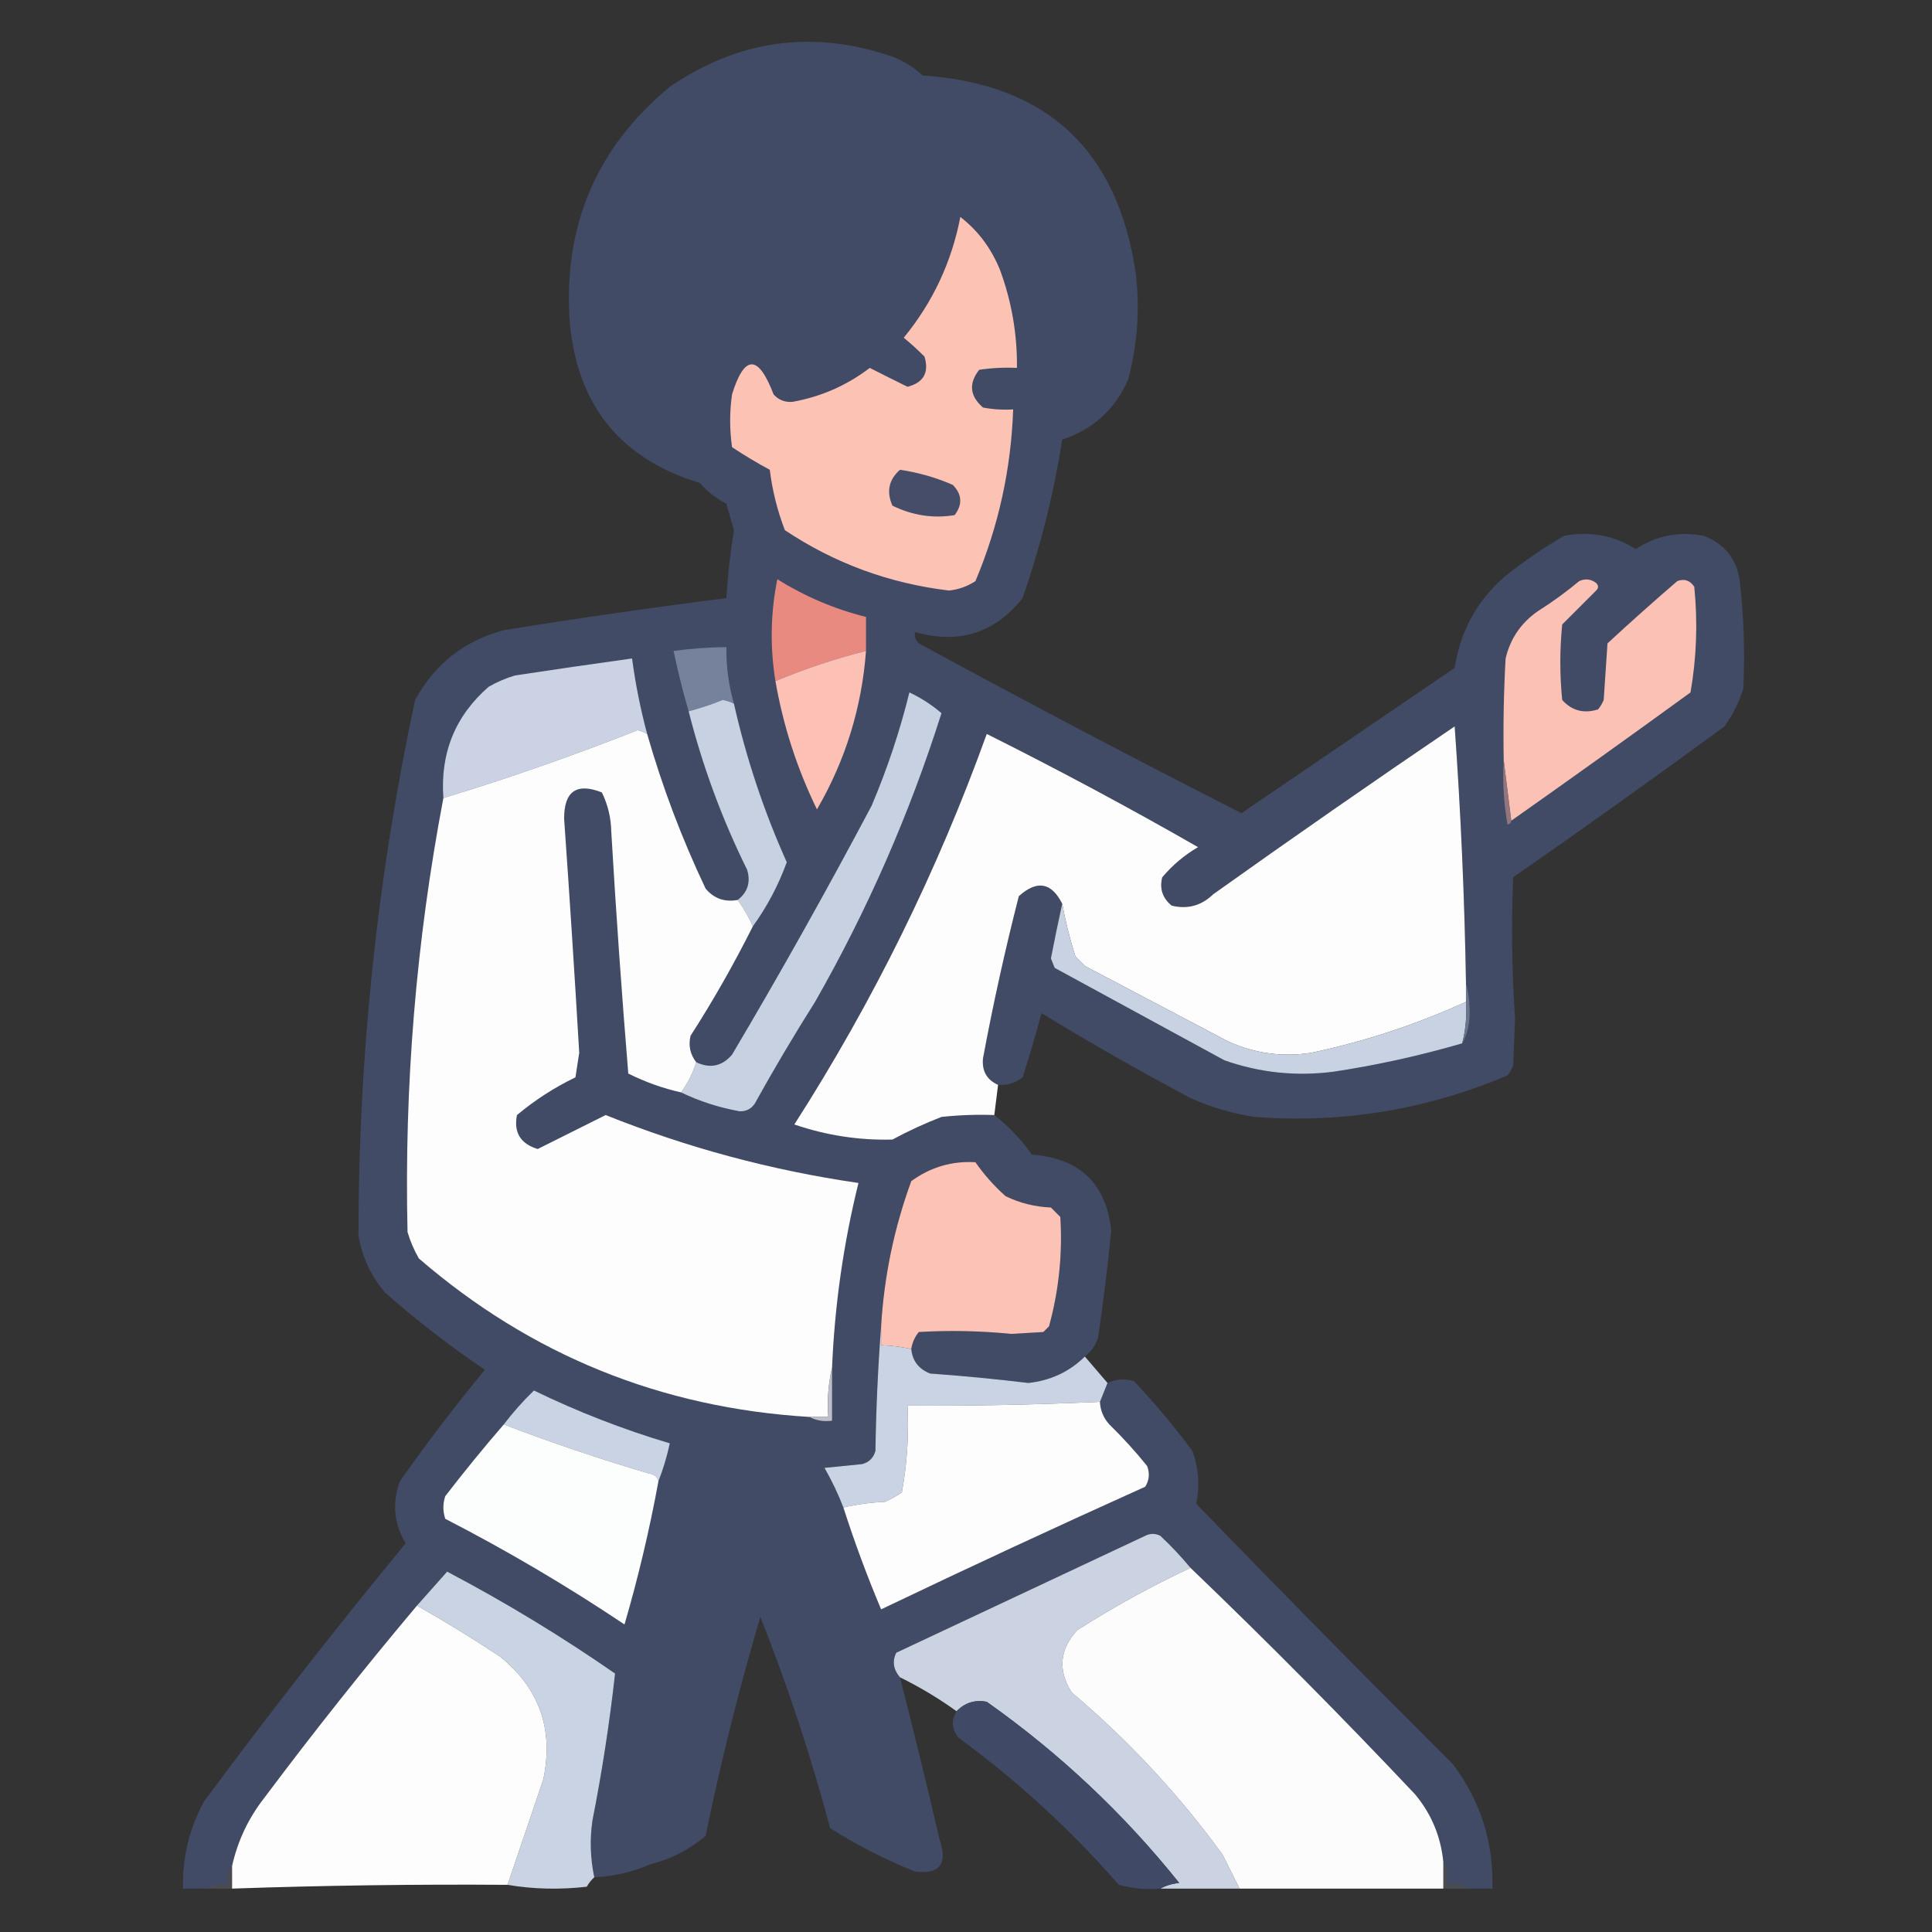 <?xml version="1.0" encoding="UTF-8"?> <svg xmlns="http://www.w3.org/2000/svg" xmlns:xlink="http://www.w3.org/1999/xlink" version="1.1" width="512px" height="512px" style="shape-rendering:geometricPrecision; text-rendering:geometricPrecision; image-rendering:optimizeQuality; fill-rule:evenodd; clip-rule:evenodd"><rect width="100%" height="100%" fill="#333333" stroke="none"/><g><path style="opacity:0.988" fill="#414b66" d="M 264.5,287.5 C 261.53,286.178 260.197,283.844 260.5,280.5C 263.194,266.057 266.361,251.724 270,237.5C 274.813,233.166 278.646,233.832 281.5,239.5C 280.439,244.305 279.439,249.139 278.5,254C 278.833,254.833 279.167,255.667 279.5,256.5C 294.5,264.667 309.5,272.833 324.5,281C 333.903,284.303 343.569,285.303 353.5,284C 365.036,282.246 376.37,279.746 387.5,276.5C 388.812,274.257 389.478,271.59 389.5,268.5C 389.497,265.645 389.164,262.978 388.5,260.5C 388.115,237.801 387.115,215.134 385.5,192.5C 363.992,207.087 342.659,221.92 321.5,237C 318.377,240.02 314.71,241.02 310.5,240C 308.078,237.997 307.245,235.497 308,232.5C 310.727,229.269 313.894,226.603 317.5,224.5C 299.151,213.991 280.485,203.991 261.5,194.5C 248.393,230.88 231.393,265.38 210.5,298C 218.952,300.891 227.618,302.225 236.5,302C 240.714,299.726 245.047,297.726 249.5,296C 254.155,295.501 258.821,295.334 263.5,295.5C 267.304,298.472 270.637,301.972 273.5,306C 286.075,306.91 293.075,313.577 294.5,326C 293.563,335.534 292.397,345.034 291,354.5C 290.303,356.584 289.136,358.251 287.5,359.5C 283.378,363.549 278.378,365.882 272.5,366.5C 263.856,365.457 255.189,364.623 246.5,364C 243.466,362.809 241.799,360.642 241.5,357.5C 241.751,355.83 242.418,354.33 243.5,353C 251.673,352.521 259.839,352.688 268,353.5C 270.833,353.333 273.667,353.167 276.5,353C 277,352.5 277.5,352 278,351.5C 280.609,342.017 281.609,332.35 281,322.5C 280.167,321.667 279.333,320.833 278.5,320C 274.281,319.827 270.281,318.827 266.5,317C 263.462,314.297 260.795,311.297 258.5,308C 252.299,307.62 246.632,309.287 241.5,313C 236.959,325.406 234.292,338.239 233.5,351.5C 232.67,362.326 232.17,373.326 232,384.5C 231.5,386.333 230.333,387.5 228.5,388C 225.167,388.333 221.833,388.667 218.5,389C 220.474,392.457 222.14,395.957 223.5,399.5C 226.443,408.664 229.776,417.664 233.5,426.5C 256.713,415.393 280.047,404.56 303.5,394C 304.576,392.274 304.743,390.441 304,388.5C 300.9,384.644 297.567,380.977 294,377.5C 292.441,375.783 291.608,373.783 291.5,371.5C 292.167,369.833 292.833,368.167 293.5,366.5C 295.738,365.463 298.071,365.297 300.5,366C 306.043,371.874 311.21,378.041 316,384.5C 317.663,389.12 317.997,393.787 317,398.5C 339.438,421.693 362.105,444.693 385,467.5C 392.352,477.233 395.852,488.233 395.5,500.5C 393.5,500.5 391.5,500.5 389.5,500.5C 387.735,499.539 385.735,499.205 383.5,499.5C 383.795,497.265 383.461,495.265 382.5,493.5C 381.85,486.715 379.35,480.715 375,475.5C 355.66,454.994 335.827,434.994 315.5,415.5C 313.038,412.536 310.371,409.703 307.5,407C 306.167,406.333 304.833,406.333 303.5,407C 281.5,417.333 259.5,427.667 237.5,438C 236.42,440.299 236.754,442.466 238.5,444.5C 242.153,458.777 245.653,473.111 249,487.5C 251.219,493.93 249.053,496.763 242.5,496C 234.641,492.821 227.141,488.987 220,484.5C 214.936,465.474 208.769,446.808 201.5,428.5C 195.842,447.619 191.009,466.952 187,486.5C 182.789,490.131 177.955,492.631 172.5,494C 167.698,496.103 162.698,497.269 157.5,497.5C 156.441,492.552 156.274,487.552 157,482.5C 159.552,469.528 161.552,456.528 163,443.5C 148.749,433.621 133.916,424.621 118.5,416.5C 115.84,419.494 113.173,422.494 110.5,425.5C 96.527,442.105 83.027,459.105 70,476.5C 65.808,481.883 62.975,487.883 61.5,494.5C 60.549,495.919 60.215,497.585 60.5,499.5C 58.265,499.205 56.265,499.539 54.5,500.5C 52.5,500.5 50.5,500.5 48.5,500.5C 48.287,492.35 50.121,484.684 54,477.5C 71.23,454.214 89.063,431.38 107.5,409C 104.368,403.741 103.868,398.241 106,392.5C 113.131,382.371 120.631,372.538 128.5,363C 119.246,356.78 110.413,349.947 102,342.5C 98.327,338.153 95.994,333.153 95,327.5C 94.987,279.627 99.987,232.294 110,185.5C 115.17,176.001 123.004,169.834 133.5,167C 153.131,163.838 172.798,161.005 192.5,158.5C 192.868,152.451 193.534,146.451 194.5,140.5C 193.833,138.167 193.167,135.833 192.5,133.5C 189.804,132.149 187.47,130.316 185.5,128C 164.516,121.67 153.016,107.504 151,85.5C 149.157,60 157.99,39.166 177.5,23C 195.823,10.482 215.49,7.816 236.5,15C 239.503,16.166 242.17,17.833 244.5,20C 277.372,22.2 296.205,39.7 301,72.5C 302.104,81.989 301.438,91.323 299,100.5C 295.545,108.455 289.712,113.789 281.5,116.5C 279.253,130.823 275.753,144.823 271,158.5C 263.622,167.791 254.122,170.791 242.5,167.5C 242.281,168.675 242.614,169.675 243.5,170.5C 271.779,185.89 300.279,200.89 329,215.5C 347.823,202.682 366.656,189.848 385.5,177C 386.953,167.427 391.286,159.427 398.5,153C 403.558,148.943 408.892,145.276 414.5,142C 421.343,140.693 427.676,141.86 433.5,145.5C 438.986,141.914 444.986,140.748 451.5,142C 456.876,144.04 460.043,147.873 461,153.5C 462.124,163.149 462.457,172.815 462,182.5C 460.861,186.112 459.194,189.446 457,192.5C 438.509,206.079 419.843,219.412 401,232.5C 400.5,245.004 400.667,257.504 401.5,270C 401.333,274.167 401.167,278.333 401,282.5C 400.626,283.416 400.126,284.25 399.5,285C 378.062,294.088 355.728,297.754 332.5,296C 326.6,295.108 320.933,293.442 315.5,291C 302.089,283.879 288.923,276.379 276,268.5C 274.486,274.223 272.82,279.89 271,285.5C 269.103,287.016 266.936,287.683 264.5,287.5 Z"></path></g><g><path style="opacity:1" fill="#fcc2b4" d="M 254.5,57.5 C 259.162,61.095 262.662,65.762 265,71.5C 268.1,79.899 269.6,88.565 269.5,97.5C 266.15,97.335 262.817,97.502 259.5,98C 256.657,101.619 256.99,104.952 260.5,108C 263.146,108.497 265.813,108.664 268.5,108.5C 267.946,124.317 264.612,139.483 258.5,154C 256.361,155.404 254.028,156.237 251.5,156.5C 235.66,154.611 221.16,149.278 208,140.5C 206.02,135.364 204.687,130.031 204,124.5C 200.552,122.645 197.219,120.645 194,118.5C 193.333,113.833 193.333,109.167 194,104.5C 197.293,93.906 200.96,93.906 205,104.5C 206.299,105.98 207.966,106.646 210,106.5C 217.573,105.144 224.407,102.144 230.5,97.5C 233.856,99.207 237.19,100.873 240.5,102.5C 244.767,101.398 246.267,98.731 245,94.5C 243.22,92.707 241.387,91.04 239.5,89.5C 247.19,80.119 252.19,69.453 254.5,57.5 Z"></path></g><g><path style="opacity:1" fill="#464d68" d="M 238.5,124.5 C 243.337,125.21 248.004,126.543 252.5,128.5C 254.953,130.996 255.12,133.662 253,136.5C 247.334,137.451 241.834,136.618 236.5,134C 234.867,130.285 235.534,127.118 238.5,124.5 Z"></path></g><g><path style="opacity:1" fill="#e88a7f" d="M 229.5,172.5 C 221.303,174.566 213.303,177.232 205.5,180.5C 204.03,171.451 204.196,162.451 206,153.5C 213.299,158.066 221.133,161.399 229.5,163.5C 229.5,166.5 229.5,169.5 229.5,172.5 Z"></path></g><g><path style="opacity:1" fill="#fbc1b4" d="M 400.5,217.5 C 399.833,212.167 399.167,206.833 398.5,201.5C 398.334,192.494 398.5,183.494 399,174.5C 400.239,169.259 403.072,165.092 407.5,162C 411.344,159.578 415.01,156.911 418.5,154C 420.112,153.28 421.612,153.446 423,154.5C 423.667,155.167 423.667,155.833 423,156.5C 420,159.5 417,162.5 414,165.5C 413.333,172.167 413.333,178.833 414,185.5C 416.559,188.349 419.726,189.183 423.5,188C 424.126,187.25 424.626,186.416 425,185.5C 425.333,180.5 425.667,175.5 426,170.5C 432.073,164.883 438.239,159.383 444.5,154C 446.367,153.289 447.867,153.789 449,155.5C 449.945,164.935 449.611,174.268 448,183.5C 432.226,194.965 416.392,206.299 400.5,217.5 Z"></path></g><g><path style="opacity:1" fill="#76819c" d="M 194.5,186.5 C 193.584,186.018 192.584,185.685 191.5,185.5C 188.556,186.704 185.556,187.704 182.5,188.5C 180.963,183.221 179.629,177.888 178.5,172.5C 183.141,171.873 187.807,171.54 192.5,171.5C 192.431,176.613 193.097,181.613 194.5,186.5 Z"></path></g><g><path style="opacity:1" fill="#fcc1b4" d="M 229.5,172.5 C 228.385,187.511 224.051,201.511 216.5,214.5C 211.231,203.693 207.564,192.36 205.5,180.5C 213.303,177.232 221.303,174.566 229.5,172.5 Z"></path></g><g><path style="opacity:1" fill="#cad2e3" d="M 171.5,194.5 C 170.735,194.077 169.902,193.743 169,193.5C 152.062,200.201 134.895,206.201 117.5,211.5C 116.635,199.556 120.635,189.723 129.5,182C 131.717,180.725 134.051,179.725 136.5,179C 146.834,177.433 157.167,175.933 167.5,174.5C 168.405,181.263 169.738,187.93 171.5,194.5 Z"></path></g><g><path style="opacity:1" fill="#c8d1e1" d="M 180.5,289.5 C 182.267,287.062 183.601,284.395 184.5,281.5C 188.188,283.247 191.355,282.58 194,279.5C 206.84,257.823 219.173,235.823 231,213.5C 235.156,203.697 238.49,193.697 241,183.5C 244.118,184.971 246.952,186.804 249.5,189C 241.05,215.682 229.883,241.182 216,265.5C 210.415,274.335 205.081,283.335 200,292.5C 199.044,293.894 197.711,294.561 196,294.5C 190.505,293.501 185.339,291.834 180.5,289.5 Z"></path></g><g><path style="opacity:1" fill="#c8d1e1" d="M 194.5,186.5 C 197.766,200.965 202.433,214.965 208.5,228.5C 206.252,234.667 203.252,240.333 199.5,245.5C 198.431,243.031 197.098,240.698 195.5,238.5C 198.149,236.441 198.982,233.775 198,230.5C 191.348,217.043 186.181,203.043 182.5,188.5C 185.556,187.704 188.556,186.704 191.5,185.5C 192.584,185.685 193.584,186.018 194.5,186.5 Z"></path></g><g><path style="opacity:1" fill="#fdfdfd" d="M 171.5,194.5 C 175.533,208.571 180.7,222.238 187,235.5C 189.196,238.125 192.03,239.125 195.5,238.5C 197.098,240.698 198.431,243.031 199.5,245.5C 194.53,255.437 189.03,265.104 183,274.5C 182.391,277.065 182.891,279.399 184.5,281.5C 183.601,284.395 182.267,287.062 180.5,289.5C 175.65,288.411 170.983,286.745 166.5,284.5C 164.751,263.184 163.251,241.851 162,220.5C 161.934,216.767 161.101,213.267 159.5,210C 152.8,207.357 149.466,209.691 149.5,217C 150.954,237.657 152.287,258.324 153.5,279C 153.167,281.167 152.833,283.333 152.5,285.5C 146.908,288.21 141.741,291.544 137,295.5C 136.091,300.105 137.924,303.105 142.5,304.5C 148.5,301.5 154.5,298.5 160.5,295.5C 182.12,304.155 204.453,310.155 227.5,313.5C 223.524,329.586 221.191,345.92 220.5,362.5C 219.515,366.634 219.182,370.968 219.5,375.5C 217.833,375.5 216.167,375.5 214.5,375.5C 175.161,373.117 140.661,359.117 111,333.5C 109.725,331.283 108.725,328.949 108,326.5C 107.111,287.787 110.277,249.453 117.5,211.5C 134.895,206.201 152.062,200.201 169,193.5C 169.902,193.743 170.735,194.077 171.5,194.5 Z"></path></g><g><path style="opacity:0.999" fill="#fdfdfd" d="M 388.5,260.5 C 388.5,262.167 388.5,263.833 388.5,265.5C 375.343,271.497 361.676,275.997 347.5,279C 339.853,280.182 332.52,279.182 325.5,276C 312.833,269.333 300.167,262.667 287.5,256C 286.667,255.167 285.833,254.333 285,253.5C 283.506,248.776 282.339,244.109 281.5,239.5C 278.646,233.832 274.813,233.166 270,237.5C 266.361,251.724 263.194,266.057 260.5,280.5C 260.197,283.844 261.53,286.178 264.5,287.5C 264.167,290.167 263.833,292.833 263.5,295.5C 258.821,295.334 254.155,295.501 249.5,296C 245.047,297.726 240.714,299.726 236.5,302C 227.618,302.225 218.952,300.891 210.5,298C 231.393,265.38 248.393,230.88 261.5,194.5C 280.485,203.991 299.151,213.991 317.5,224.5C 313.894,226.603 310.727,229.269 308,232.5C 307.245,235.497 308.078,237.997 310.5,240C 314.71,241.02 318.377,240.02 321.5,237C 342.659,221.92 363.992,207.087 385.5,192.5C 387.115,215.134 388.115,237.801 388.5,260.5 Z"></path></g><g><path style="opacity:1" fill="#93757e" d="M 398.5,201.5 C 399.167,206.833 399.833,212.167 400.5,217.5C 400.44,218.043 400.107,218.376 399.5,218.5C 398.505,212.872 398.171,207.206 398.5,201.5 Z"></path></g><g><path style="opacity:1" fill="#c9d2e2" d="M 281.5,239.5 C 282.339,244.109 283.506,248.776 285,253.5C 285.833,254.333 286.667,255.167 287.5,256C 300.167,262.667 312.833,269.333 325.5,276C 332.52,279.182 339.853,280.182 347.5,279C 361.676,275.997 375.343,271.497 388.5,265.5C 388.756,269.269 388.423,272.936 387.5,276.5C 376.37,279.746 365.036,282.246 353.5,284C 343.569,285.303 333.903,284.303 324.5,281C 309.5,272.833 294.5,264.667 279.5,256.5C 279.167,255.667 278.833,254.833 278.5,254C 279.439,249.139 280.439,244.305 281.5,239.5 Z"></path></g><g><path style="opacity:1" fill="#6a748c" d="M 388.5,260.5 C 389.164,262.978 389.497,265.645 389.5,268.5C 389.478,271.59 388.812,274.257 387.5,276.5C 388.423,272.936 388.756,269.269 388.5,265.5C 388.5,263.833 388.5,262.167 388.5,260.5 Z"></path></g><g><path style="opacity:1" fill="#fcc2b5" d="M 241.5,357.5 C 238.873,356.908 236.206,356.575 233.5,356.5C 233.5,354.833 233.5,353.167 233.5,351.5C 234.292,338.239 236.959,325.406 241.5,313C 246.632,309.287 252.299,307.62 258.5,308C 260.795,311.297 263.462,314.297 266.5,317C 270.281,318.827 274.281,319.827 278.5,320C 279.333,320.833 280.167,321.667 281,322.5C 281.609,332.35 280.609,342.017 278,351.5C 277.5,352 277,352.5 276.5,353C 273.667,353.167 270.833,353.333 268,353.5C 259.839,352.688 251.673,352.521 243.5,353C 242.418,354.33 241.751,355.83 241.5,357.5 Z"></path></g><g><path style="opacity:1" fill="#cad3e3" d="M 233.5,351.5 C 233.5,353.167 233.5,354.833 233.5,356.5C 236.206,356.575 238.873,356.908 241.5,357.5C 241.799,360.642 243.466,362.809 246.5,364C 255.189,364.623 263.856,365.457 272.5,366.5C 278.378,365.882 283.378,363.549 287.5,359.5C 289.5,361.833 291.5,364.167 293.5,366.5C 292.833,368.167 292.167,369.833 291.5,371.5C 274.511,372.272 257.511,372.605 240.5,372.5C 240.896,380.253 240.396,387.92 239,395.5C 237.581,396.46 236.081,397.293 234.5,398C 230.644,398.177 226.977,398.677 223.5,399.5C 222.14,395.957 220.474,392.457 218.5,389C 221.833,388.667 225.167,388.333 228.5,388C 230.333,387.5 231.5,386.333 232,384.5C 232.17,373.326 232.67,362.326 233.5,351.5 Z"></path></g><g><path style="opacity:1" fill="#cad3e3" d="M 174.5,392.5 C 174.209,391.351 173.376,390.684 172,390.5C 158.964,386.655 146.131,382.322 133.5,377.5C 135.934,374.303 138.601,371.303 141.5,368.5C 153.127,374.153 165.127,378.82 177.5,382.5C 176.74,386.02 175.74,389.353 174.5,392.5 Z"></path></g><g><path style="opacity:1" fill="#fdfdfe" d="M 291.5,371.5 C 291.608,373.783 292.441,375.783 294,377.5C 297.567,380.977 300.9,384.644 304,388.5C 304.743,390.441 304.576,392.274 303.5,394C 280.047,404.56 256.713,415.393 233.5,426.5C 229.776,417.664 226.443,408.664 223.5,399.5C 226.977,398.677 230.644,398.177 234.5,398C 236.081,397.293 237.581,396.46 239,395.5C 240.396,387.92 240.896,380.253 240.5,372.5C 257.511,372.605 274.511,372.272 291.5,371.5 Z"></path></g><g><path style="opacity:1" fill="#bcbfc9" d="M 220.5,362.5 C 220.5,367.167 220.5,371.833 220.5,376.5C 218.265,376.795 216.265,376.461 214.5,375.5C 216.167,375.5 217.833,375.5 219.5,375.5C 219.182,370.968 219.515,366.634 220.5,362.5 Z"></path></g><g><path style="opacity:1" fill="#fcfdfd" d="M 133.5,377.5 C 146.131,382.322 158.964,386.655 172,390.5C 173.376,390.684 174.209,391.351 174.5,392.5C 172.135,405.384 169.135,418.051 165.5,430.5C 150.243,420.284 134.41,410.951 118,402.5C 117.333,400.5 117.333,398.5 118,396.5C 123.001,390.002 128.167,383.669 133.5,377.5 Z"></path></g><g><path style="opacity:0.998" fill="#cbd3e3" d="M 315.5,415.5 C 305.153,420.341 295.153,425.841 285.5,432C 280.795,437.078 280.295,442.578 284,448.5C 299.113,461.276 312.447,475.61 324,491.5C 325.527,494.553 327.027,497.553 328.5,500.5C 321.5,500.5 314.5,500.5 307.5,500.5C 308.952,499.698 310.618,499.198 312.5,499C 297.771,480.605 280.771,464.605 261.5,451C 258.389,450.388 255.723,451.221 253.5,453.5C 248.745,450.075 243.745,447.075 238.5,444.5C 236.754,442.466 236.42,440.299 237.5,438C 259.5,427.667 281.5,417.333 303.5,407C 304.833,406.333 306.167,406.333 307.5,407C 310.371,409.703 313.038,412.536 315.5,415.5 Z"></path></g><g><path style="opacity:0.99" fill="#fefefe" d="M 315.5,415.5 C 335.827,434.994 355.66,454.994 375,475.5C 379.35,480.715 381.85,486.715 382.5,493.5C 382.5,495.833 382.5,498.167 382.5,500.5C 364.5,500.5 346.5,500.5 328.5,500.5C 327.027,497.553 325.527,494.553 324,491.5C 312.447,475.61 299.113,461.276 284,448.5C 280.295,442.578 280.795,437.078 285.5,432C 295.153,425.841 305.153,420.341 315.5,415.5 Z"></path></g><g><path style="opacity:0.999" fill="#cad3e3" d="M 157.5,497.5 C 156.733,498.172 156.066,499.005 155.5,500C 148.321,500.821 141.321,500.655 134.5,499.5C 137.649,490.275 140.815,480.941 144,471.5C 146.76,458.251 142.926,447.418 132.5,439C 125.306,434.238 117.973,429.738 110.5,425.5C 113.173,422.494 115.84,419.494 118.5,416.5C 133.916,424.621 148.749,433.621 163,443.5C 161.552,456.528 159.552,469.528 157,482.5C 156.274,487.552 156.441,492.552 157.5,497.5 Z"></path></g><g><path style="opacity:0.995" fill="#fefefe" d="M 110.5,425.5 C 117.973,429.738 125.306,434.238 132.5,439C 142.926,447.418 146.76,458.251 144,471.5C 140.815,480.941 137.649,490.275 134.5,499.5C 110.156,499.325 85.823,499.658 61.5,500.5C 61.5,498.5 61.5,496.5 61.5,494.5C 62.975,487.883 65.808,481.883 70,476.5C 83.027,459.105 96.527,442.105 110.5,425.5 Z"></path></g><g><path style="opacity:0.979" fill="#414a66" d="M 307.5,500.5 C 303.774,500.823 300.107,500.489 296.5,499.5C 283.761,484.927 269.594,471.927 254,460.5C 252.193,458.26 252.026,455.927 253.5,453.5C 255.723,451.221 258.389,450.388 261.5,451C 280.771,464.605 297.771,480.605 312.5,499C 310.618,499.198 308.952,499.698 307.5,500.5 Z"></path></g><g><path style="opacity:0.247" fill="#9398a8" d="M 61.5,494.5 C 61.5,496.5 61.5,498.5 61.5,500.5C 59.167,500.5 56.833,500.5 54.5,500.5C 56.265,499.539 58.265,499.205 60.5,499.5C 60.215,497.585 60.549,495.919 61.5,494.5 Z"></path></g><g><path style="opacity:0.247" fill="#969aaa" d="M 382.5,493.5 C 383.461,495.265 383.795,497.265 383.5,499.5C 385.735,499.205 387.735,499.539 389.5,500.5C 387.167,500.5 384.833,500.5 382.5,500.5C 382.5,498.167 382.5,495.833 382.5,493.5 Z"></path></g></svg> 